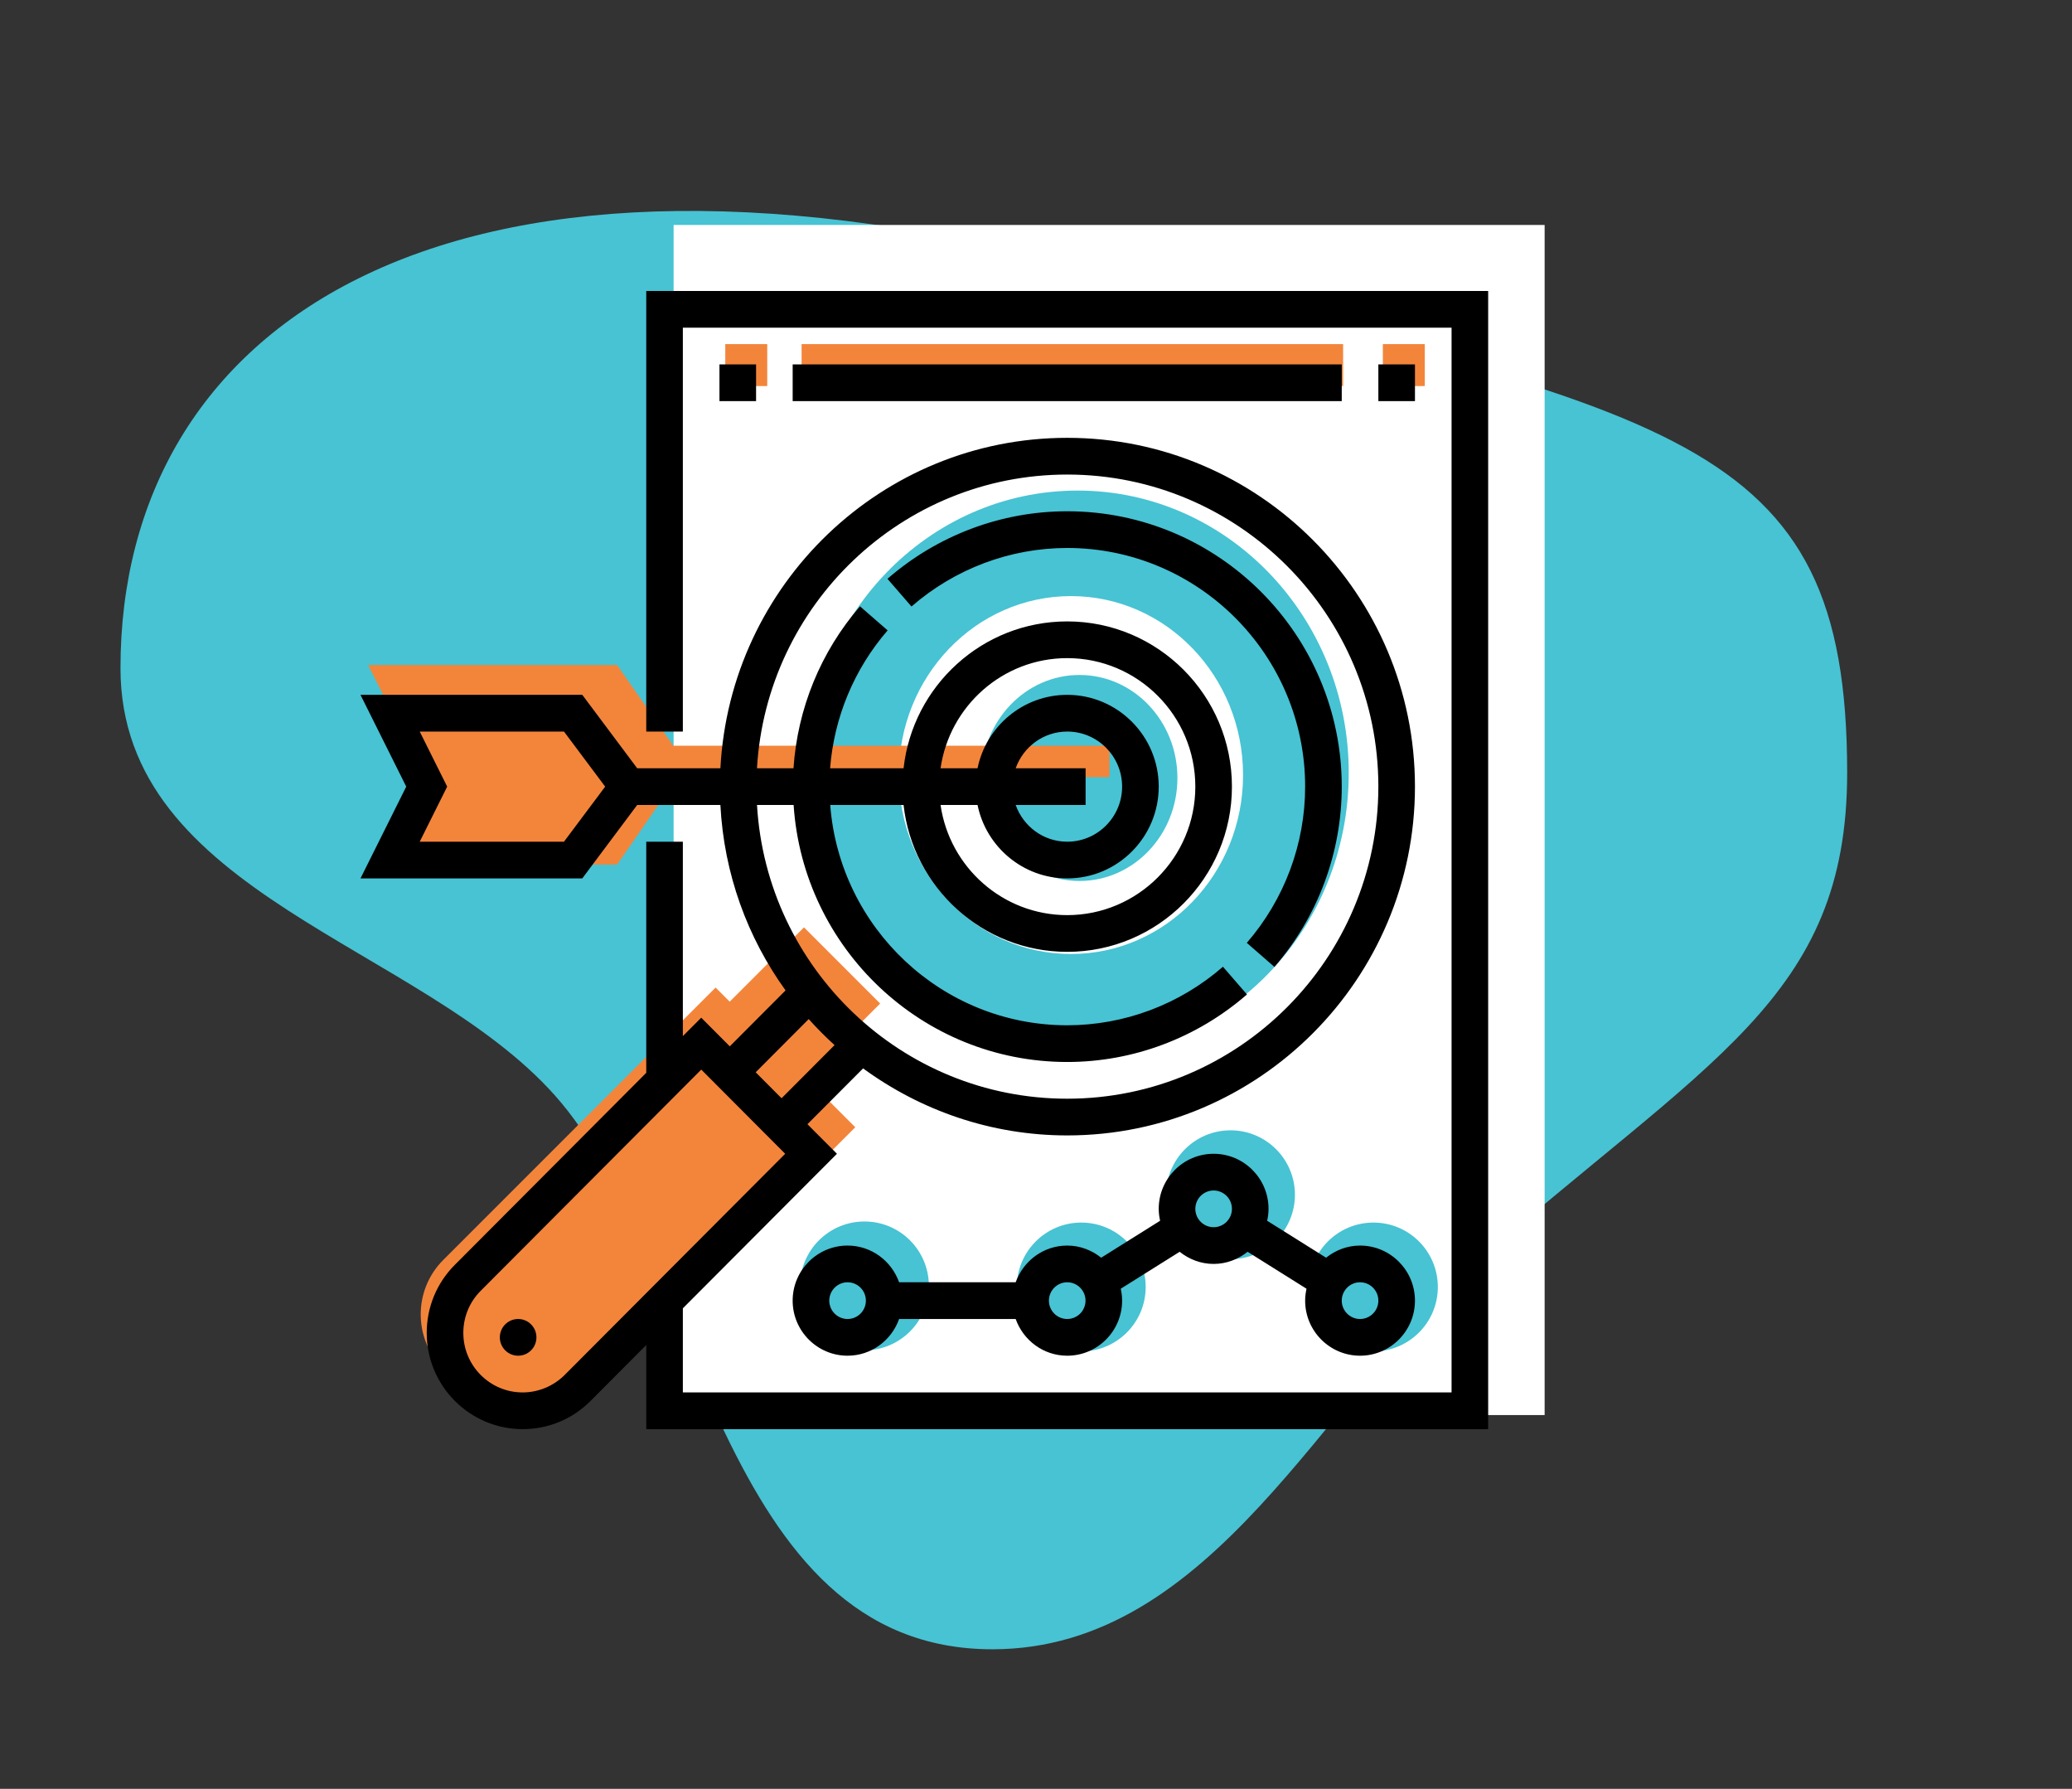 <?xml version="1.0" encoding="UTF-8" standalone="no"?>
<!DOCTYPE svg PUBLIC "-//W3C//DTD SVG 1.1//EN" "http://www.w3.org/Graphics/SVG/1.1/DTD/svg11.dtd">
<svg width="100%" height="100%" viewBox="0 0 526 454" version="1.1" xmlns="http://www.w3.org/2000/svg" xmlns:xlink="http://www.w3.org/1999/xlink" xml:space="preserve" xmlns:serif="http://www.serif.com/" style="fill-rule:evenodd;clip-rule:evenodd;stroke-linejoin:round;stroke-miterlimit:2;">
    <rect x="0" y="0" width="526" height="454" fill="#333333" stroke="none"/>
    <g transform="matrix(1,0,0,1,-6309.2,0)">
        <g id="Image-et-positionnement" serif:id="Image et positionnement" transform="matrix(1,0,0,1,6253.9,-42.542)">
            <rect x="55.305" y="42.542" width="525.032" height="453.437" style="fill:none;"/>
            <g transform="matrix(1,0,0,1,30.332,36.455)">
                <path d="M165.881,284.151C131.69,245.688 55.554,233.104 55.554,175.659C55.554,89.071 136.801,32.608 295.96,72.862C449.661,111.735 493.891,115.617 493.891,202.205C493.891,259.674 458.372,274.921 398.273,327.77C361.214,360.359 332.821,424.669 276.902,424.669C207.283,424.669 202.773,325.653 165.881,284.151Z" style="fill:rgb(71,195,211);"/>
            </g>
            <g transform="matrix(1.415,0,0,1.44,-9001.11,-58.629)">
                <rect x="6521.14" y="109.906" width="156.267" height="209.753" style="fill:white;"/>
            </g>
            <g transform="matrix(0.915,0,0,0.915,-5699.34,60.977)">
                <rect x="6490.45" y="75.298" width="11.638" height="11.638" style="fill:rgb(243,133,59);"/>
            </g>
            <g transform="matrix(0.915,0,0,0.915,-5532.41,60.977)">
                <rect x="6490.45" y="75.298" width="11.638" height="11.638" style="fill:rgb(243,133,59);"/>
            </g>
            <g transform="matrix(11.812,0,0,0.915,-76406.4,60.977)">
                <rect x="6490.45" y="75.298" width="11.638" height="11.638" style="fill:rgb(243,133,59);"/>
            </g>
            <g transform="matrix(0.852,0,0,0.852,-5281.54,79.389)">
                <circle cx="6521.47" cy="339.802" r="19.189" style="fill:rgb(71,195,211);"/>
            </g>
            <g transform="matrix(0.852,0,0,0.852,-5226.5,79.665)">
                <circle cx="6521.47" cy="339.802" r="19.189" style="fill:rgb(71,195,211);"/>
            </g>
            <g transform="matrix(0.852,0,0,0.852,-5188.61,56.253)">
                <circle cx="6521.47" cy="339.802" r="19.189" style="fill:rgb(71,195,211);"/>
            </g>
            <g transform="matrix(0.852,0,0,0.852,-5152.33,79.665)">
                <circle cx="6521.47" cy="339.802" r="19.189" style="fill:rgb(71,195,211);"/>
            </g>
            <g transform="matrix(3.51,4.47542e-16,4.52149e-16,3.654,-22833,-496.16)">
                <circle cx="6598.82" cy="201.113" r="19.611" style="fill:rgb(71,195,211);"/>
            </g>
            <g transform="matrix(2.228,2.83636e-16,2.87031e-16,2.316,-14375,-226.53)">
                <circle cx="6598.82" cy="201.113" r="19.611" style="fill:white;"/>
            </g>
            <g transform="matrix(1.268,0,0,1.333,-8037.97,-28.094)">
                <circle cx="6598.82" cy="201.113" r="19.611" style="fill:rgb(71,195,211);"/>
            </g>
            <g transform="matrix(1.35,0,0,1.35,-8580.88,-29.84)">
                <rect x="6518.46" y="193.812" width="87.334" height="5.911" style="fill:rgb(243,133,59);"/>
            </g>
            <g transform="matrix(1.516,0,0,1.516,-9653.77,-68.326)">
                <path d="M6507.74,184.464L6466.04,184.464L6474.43,201.113L6466.04,217.875L6507.74,217.875L6519.33,201.113L6507.74,184.464Z" style="fill:rgb(243,133,59);"/>
            </g>
            <g transform="matrix(0.824,0.824,-0.851,0.851,-4886.94,-5285.89)">
                <path d="M6537.55,267.429L6494.52,267.429L6494.52,348.673C6494.52,357.638 6502.04,364.916 6511.31,364.916L6517.4,364.916C6528.52,364.916 6537.55,356.18 6537.55,345.42L6537.55,267.429Z" style="fill:rgb(243,133,59);"/>
            </g>
            <g transform="matrix(0.797,0.797,-0.803,0.803,-4752.34,-5109.45)">
                <rect x="6523.9" y="233.879" width="24.255" height="34.781" style="fill:rgb(243,133,59);"/>
            </g>
            <g transform="matrix(4.964,0,0,15.326,-2474.85,-8857.06)">
                <g transform="matrix(0.117,0,0,0.038,527.901,585.505)">
                    <path d="M126.91,0L126.91,192L142.91,192L142.91,16L478.91,16L478.91,480L142.91,480L142.91,443.344L210.258,376L197.367,363.113L221.688,338.793C246.785,357.07 277.559,368 310.91,368C394.727,368 462.91,299.816 462.91,216C462.91,132.184 394.727,64 310.91,64C229.801,64 163.52,127.91 159.32,208L122.953,208L98.953,176L2,176L22,216L2,256L98.945,256L122.945,224L159.313,224C160.887,254.078 171.176,281.816 187.801,304.801L163.426,329.176L150.945,316.695L142.91,324.719L142.91,240L126.91,240L126.91,340.719L43.23,424.406C35.313,432.32 30.953,442.855 30.953,454.063C30.953,477.191 49.77,496 72.895,496C84.098,496 94.625,491.641 102.551,483.719L126.91,459.344L126.91,496L494.91,496L494.91,0L126.91,0ZM90.945,240L27.895,240L39.895,216L27.895,192L90.953,192L108.953,216L90.945,240ZM191.32,224C195.465,286.441 247.449,336 310.91,336C339.719,336 367.625,325.543 389.48,306.566L378.984,294.488C360.047,310.938 335.863,320 310.91,320C256.266,320 211.434,277.609 207.32,224L239.383,224C243.383,259.945 273.922,288 310.91,288C350.609,288 382.91,255.703 382.91,216C382.91,176.297 350.609,144 310.91,144C273.922,144 243.375,172.055 239.383,208L207.273,208C208.992,185.91 217.734,164.824 232.414,147.91L220.336,137.426C203.121,157.238 193.016,182.055 191.266,207.992L175.305,207.992C179.496,136.734 238.625,80 310.91,80C385.902,80 446.91,141.008 446.91,216C446.91,290.992 385.902,352 310.91,352C238.625,352 179.496,295.266 175.32,224L191.32,224ZM271.719,224C275.441,242.23 291.594,256 310.91,256C332.969,256 350.91,238.055 350.91,216C350.91,193.945 332.969,176 310.91,176C291.602,176 275.441,189.77 271.719,208L255.551,208C259.457,180.91 282.762,160 310.91,160C341.793,160 366.91,185.129 366.91,216C366.91,246.871 341.793,272 310.91,272C282.762,272 259.457,251.09 255.551,224L271.719,224ZM288.383,208C291.695,198.711 300.496,192 310.91,192C324.145,192 334.91,202.77 334.91,216C334.91,229.23 324.145,240 310.91,240C300.496,240 291.695,233.289 288.383,224L318.945,224L318.945,208L288.383,208ZM197.922,317.305C201.488,321.281 205.258,325.055 209.215,328.641L186.055,351.801L174.742,340.488L197.922,317.305ZM91.23,472.406C86.398,477.23 79.711,480 72.887,480C58.586,480 46.953,468.367 46.953,454.063C46.953,447.129 49.648,440.617 54.543,435.719L150.953,339.313L187.633,376L91.23,472.406Z" style="fill-rule:nonzero;"/>
                </g>
                <g transform="matrix(0.117,0,0,0.038,527.901,585.505)">
                    <path d="M438.91,464C452.145,464 462.91,453.23 462.91,440C462.91,426.77 452.145,416 438.91,416C433.281,416 428.16,418.031 424.063,421.289L398.313,405.191C398.68,403.52 398.91,401.793 398.91,400C398.91,386.77 388.145,376 374.91,376C361.68,376 350.91,386.77 350.91,400C350.91,401.793 351.145,403.52 351.512,405.191L325.762,421.289C321.664,418.031 316.543,416 310.91,416C300.496,416 291.695,422.711 288.383,432L237.434,432C234.121,422.711 225.32,416 214.902,416C201.672,416 190.902,426.77 190.902,440C190.902,453.23 201.672,464 214.902,464C225.32,464 234.121,457.289 237.434,448L288.383,448C291.695,457.289 300.496,464 310.91,464C324.145,464 334.91,453.23 334.91,440C334.91,438.215 334.68,436.48 334.312,434.809L360.062,418.711C364.16,421.969 369.281,424 374.91,424C380.543,424 385.656,421.969 389.762,418.711L415.512,434.809C415.145,436.48 414.91,438.215 414.91,440C414.91,453.23 425.68,464 438.91,464ZM438.91,432C443.32,432 446.91,435.586 446.91,440C446.91,444.414 443.32,448 438.91,448C434.504,448 430.91,444.414 430.91,440C430.91,435.586 434.504,432 438.91,432ZM214.91,448C210.504,448 206.91,444.414 206.91,440C206.91,435.586 210.504,432 214.91,432C219.32,432 222.91,435.586 222.91,440C222.91,444.414 219.32,448 214.91,448ZM310.91,448C306.504,448 302.91,444.414 302.91,440C302.91,435.586 306.504,432 310.91,432C315.32,432 318.91,435.586 318.91,440C318.91,444.414 315.32,448 310.91,448ZM374.91,408C370.504,408 366.91,404.414 366.91,400C366.91,395.586 370.504,392 374.91,392C379.32,392 382.91,395.586 382.91,400C382.91,404.414 379.32,408 374.91,408Z" style="fill-rule:nonzero;"/>
                </g>
                <g transform="matrix(0.117,0,0,0.038,527.901,585.505)">
                    <path d="M430.91,216C430.91,149.832 377.078,96 310.91,96C282.105,96 254.207,106.457 232.344,125.434L242.84,137.512C261.785,121.063 285.961,112 310.91,112C368.258,112 414.91,158.656 414.91,216C414.91,240.961 405.855,265.145 389.406,284.09L401.488,294.574C420.465,272.719 430.91,244.816 430.91,216Z" style="fill-rule:nonzero;"/>
                </g>
                <g transform="matrix(0.117,0,0,0.038,527.901,585.505)">
                    <path d="M78.91,456C78.91,460.418 75.332,464 70.91,464C66.492,464 62.91,460.418 62.91,456C62.91,451.582 66.492,448 70.91,448C75.332,448 78.91,451.582 78.91,456Z" style="fill-rule:nonzero;"/>
                </g>
                <g transform="matrix(0.117,0,0,0.038,527.901,585.505)">
                    <rect x="158.91" y="32" width="16" height="16" style="fill-rule:nonzero;"/>
                </g>
                <g transform="matrix(0.117,0,0,0.038,527.901,585.505)">
                    <rect x="190.91" y="32" width="240" height="16" style="fill-rule:nonzero;"/>
                </g>
                <g transform="matrix(0.117,0,0,0.038,527.901,585.505)">
                    <rect x="446.91" y="32" width="16" height="16" style="fill-rule:nonzero;"/>
                </g>
            </g>
        </g>
    </g>
</svg>

